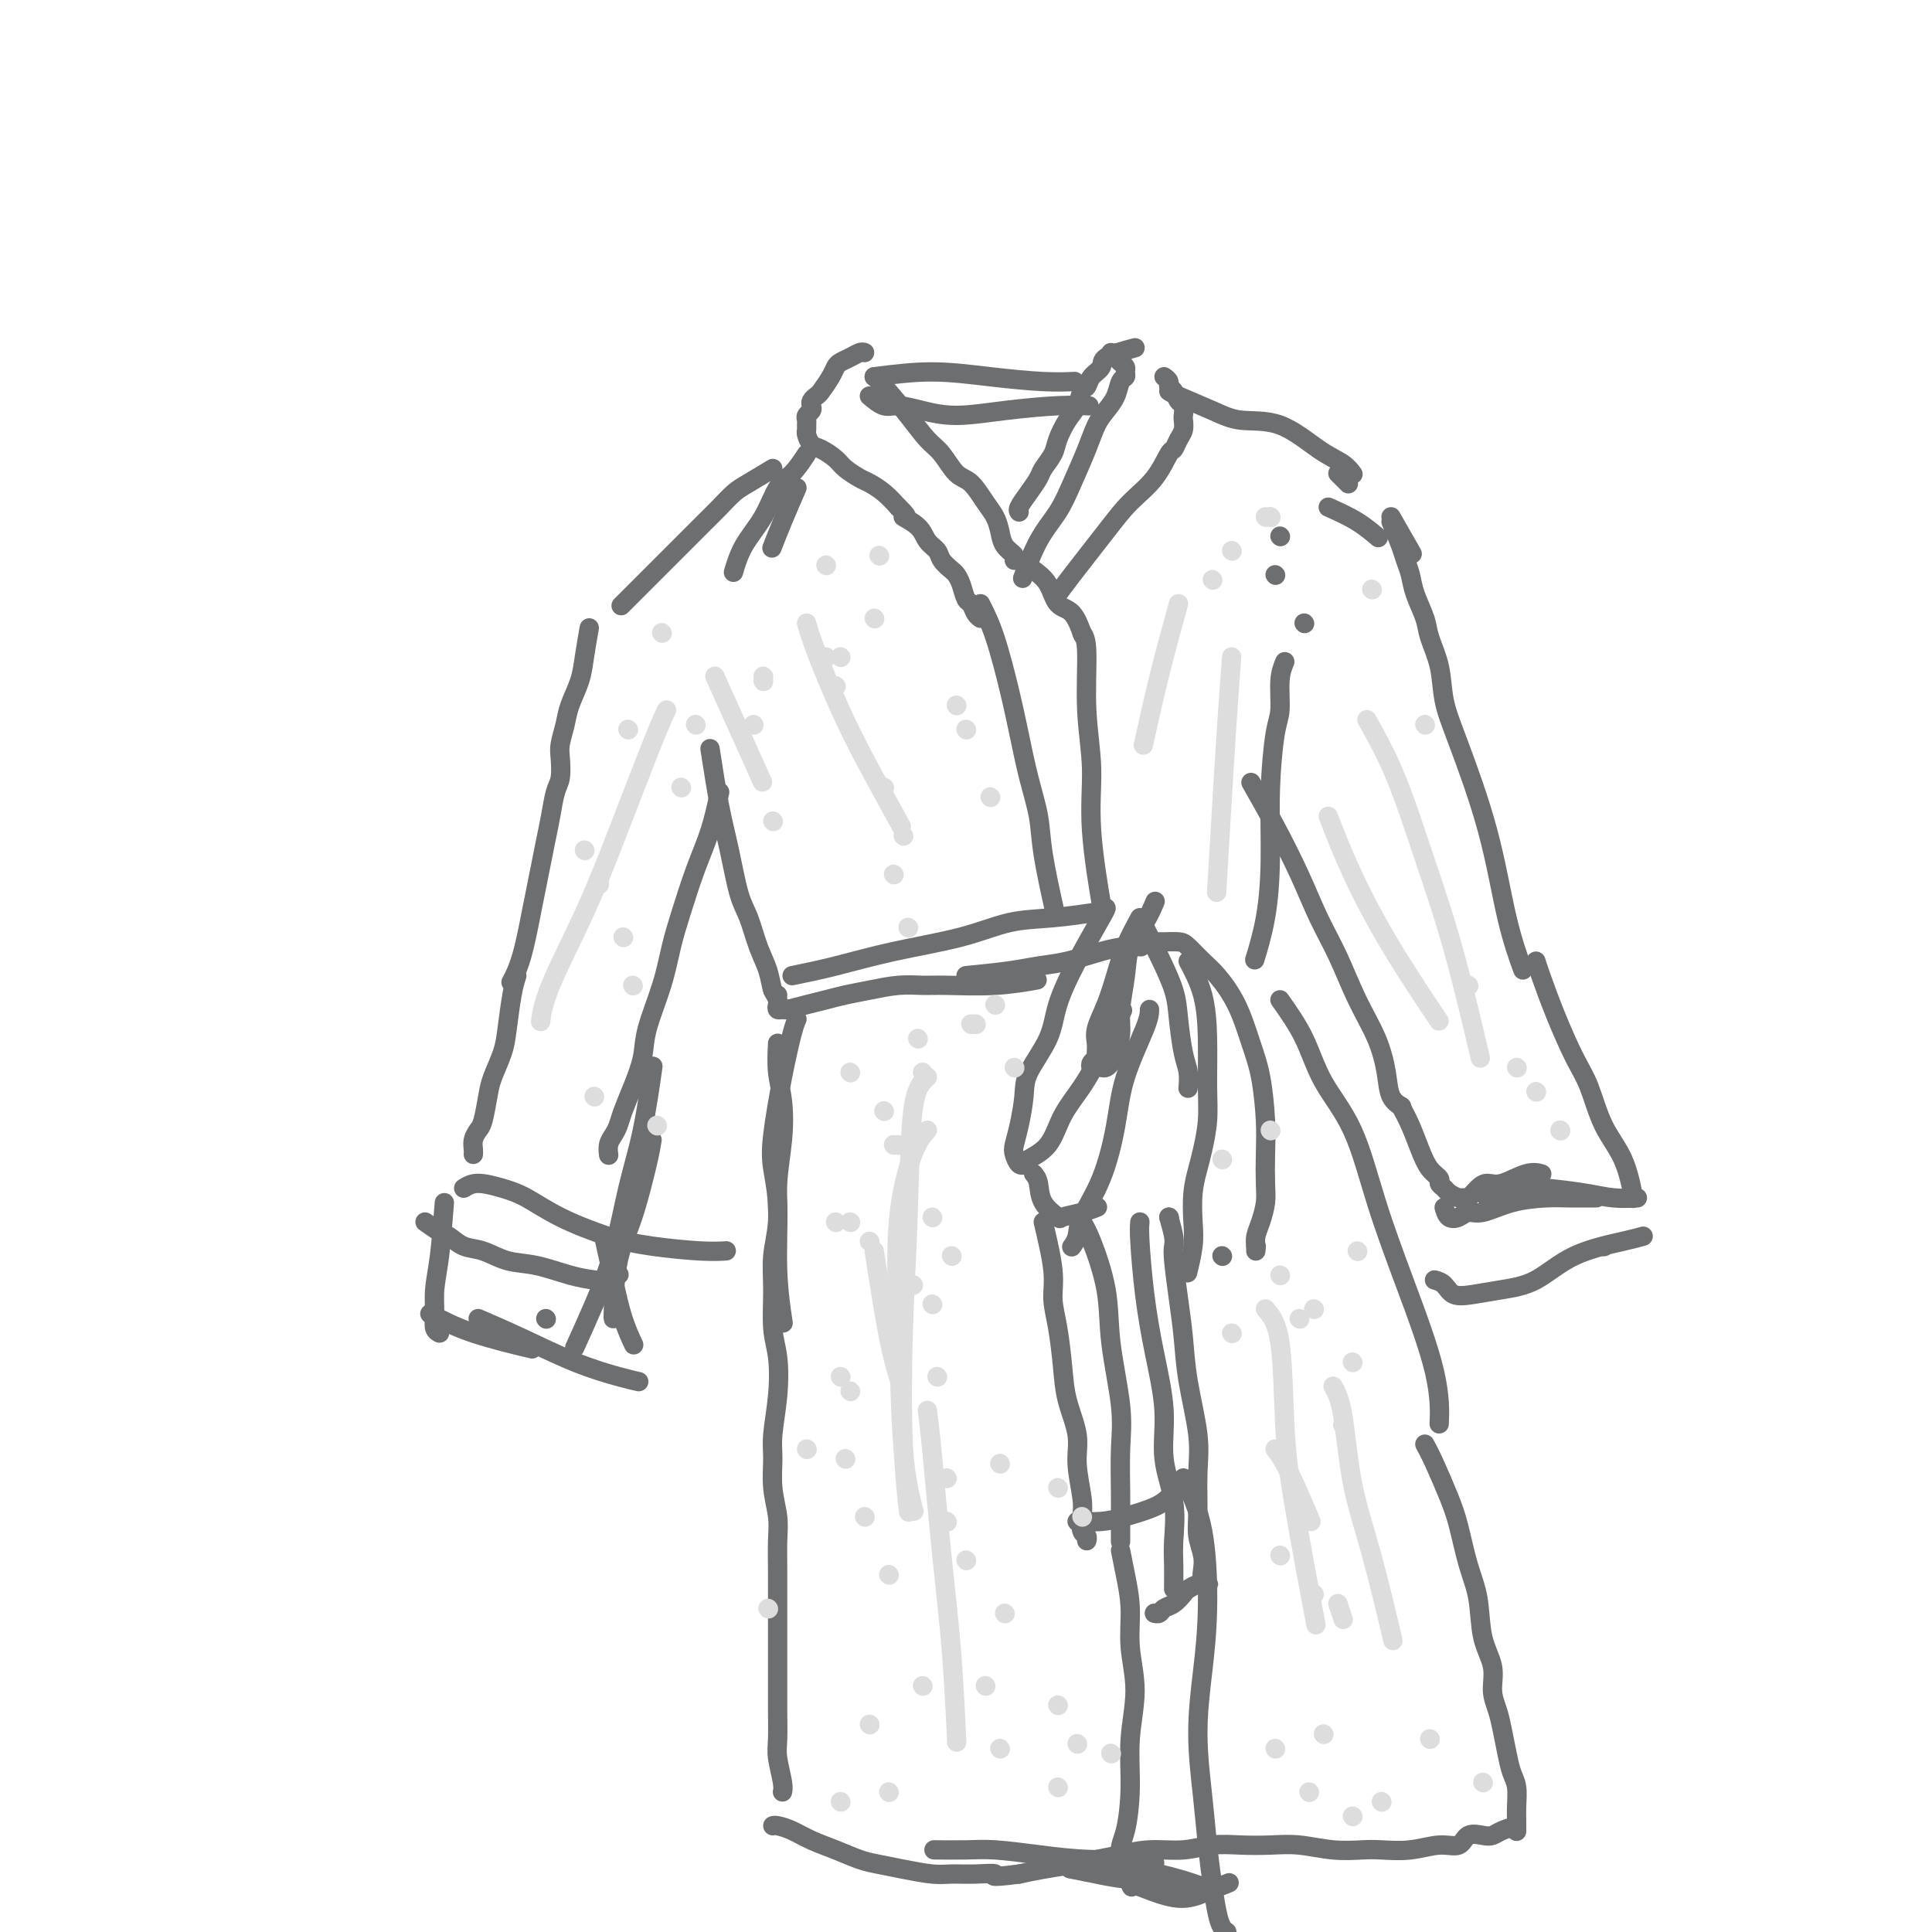 <svg viewBox='0 0 400 400' version='1.1' xmlns='http://www.w3.org/2000/svg' xmlns:xlink='http://www.w3.org/1999/xlink'><g fill='none' stroke='#6D6E70' stroke-width='4' stroke-linecap='round' stroke-linejoin='round'><path d='M179,73c-0.250,-0.088 -0.500,-0.177 -1,0c-0.500,0.177 -1.251,0.618 -2,1c-0.749,0.382 -1.496,0.704 -2,1c-0.504,0.296 -0.766,0.566 -1,1c-0.234,0.434 -0.441,1.033 -1,2c-0.559,0.967 -1.469,2.300 -2,3c-0.531,0.700 -0.682,0.765 -1,1c-0.318,0.235 -0.803,0.640 -1,1c-0.197,0.360 -0.105,0.674 0,1c0.105,0.326 0.225,0.665 0,1c-0.225,0.335 -0.793,0.666 -1,1c-0.207,0.334 -0.053,0.671 0,1c0.053,0.329 0.005,0.651 0,1c-0.005,0.349 0.033,0.727 0,1c-0.033,0.273 -0.137,0.443 0,1c0.137,0.557 0.516,1.501 1,2c0.484,0.499 1.073,0.553 2,1c0.927,0.447 2.191,1.288 3,2c0.809,0.712 1.164,1.296 2,2c0.836,0.704 2.152,1.529 3,2c0.848,0.471 1.228,0.588 2,1c0.772,0.412 1.935,1.118 3,2c1.065,0.882 2.033,1.941 3,3'/><path d='M186,105c3.008,2.849 1.029,1.970 1,2c-0.029,0.030 1.894,0.967 3,2c1.106,1.033 1.396,2.160 2,3c0.604,0.840 1.524,1.393 2,2c0.476,0.607 0.509,1.270 1,2c0.491,0.730 1.441,1.529 2,2c0.559,0.471 0.727,0.616 1,1c0.273,0.384 0.651,1.007 1,2c0.349,0.993 0.668,2.357 1,3c0.332,0.643 0.677,0.564 1,1c0.323,0.436 0.626,1.387 1,2c0.374,0.613 0.821,0.890 1,1c0.179,0.110 0.089,0.055 0,0'/><path d='M181,78c0.381,0.301 0.762,0.602 2,2c1.238,1.398 3.331,3.892 5,6c1.669,2.108 2.912,3.832 4,5c1.088,1.168 2.021,1.782 3,3c0.979,1.218 2.003,3.039 3,4c0.997,0.961 1.968,1.062 3,2c1.032,0.938 2.126,2.713 3,4c0.874,1.287 1.526,2.086 2,3c0.474,0.914 0.768,1.944 1,3c0.232,1.056 0.402,2.139 1,3c0.598,0.861 1.622,1.501 2,2c0.378,0.499 0.108,0.857 0,1c-0.108,0.143 -0.054,0.072 0,0'/><path d='M235,72c-2.477,0.664 -4.954,1.328 -6,2c-1.046,0.672 -0.661,1.352 -1,2c-0.339,0.648 -1.403,1.264 -2,2c-0.597,0.736 -0.727,1.593 -1,2c-0.273,0.407 -0.688,0.363 -1,1c-0.312,0.637 -0.521,1.956 -1,3c-0.479,1.044 -1.227,1.812 -2,3c-0.773,1.188 -1.572,2.796 -2,4c-0.428,1.204 -0.486,2.003 -1,3c-0.514,0.997 -1.483,2.190 -2,3c-0.517,0.810 -0.583,1.236 -1,2c-0.417,0.764 -1.184,1.864 -2,3c-0.816,1.136 -1.681,2.306 -2,3c-0.319,0.694 -0.091,0.913 0,1c0.091,0.087 0.046,0.044 0,0'/><path d='M230,73c0.340,0.334 0.680,0.667 1,1c0.320,0.333 0.618,0.665 1,1c0.382,0.335 0.846,0.673 1,1c0.154,0.327 -0.003,0.643 0,1c0.003,0.357 0.166,0.755 0,1c-0.166,0.245 -0.663,0.338 -1,1c-0.337,0.662 -0.516,1.894 -1,3c-0.484,1.106 -1.272,2.087 -2,3c-0.728,0.913 -1.394,1.759 -2,3c-0.606,1.241 -1.150,2.877 -2,5c-0.850,2.123 -2.004,4.735 -3,7c-0.996,2.265 -1.834,4.185 -3,6c-1.166,1.815 -2.660,3.527 -4,6c-1.340,2.473 -2.526,5.707 -3,7c-0.474,1.293 -0.237,0.647 0,0'/><path d='M241,78c0.447,0.325 0.894,0.649 1,1c0.106,0.351 -0.129,0.728 0,1c0.129,0.272 0.623,0.439 1,1c0.377,0.561 0.638,1.515 1,2c0.362,0.485 0.826,0.500 1,1c0.174,0.500 0.057,1.487 0,2c-0.057,0.513 -0.056,0.554 0,1c0.056,0.446 0.165,1.297 0,2c-0.165,0.703 -0.606,1.257 -1,2c-0.394,0.743 -0.741,1.674 -1,2c-0.259,0.326 -0.429,0.047 -1,1c-0.571,0.953 -1.544,3.138 -3,5c-1.456,1.862 -3.396,3.399 -5,5c-1.604,1.601 -2.873,3.264 -5,6c-2.127,2.736 -5.111,6.544 -7,9c-1.889,2.456 -2.683,3.559 -3,4c-0.317,0.441 -0.159,0.221 0,0'/><path d='M214,118c1.116,0.844 2.233,1.687 3,3c0.767,1.313 1.185,3.094 2,4c0.815,0.906 2.027,0.936 3,2c0.973,1.064 1.707,3.161 2,4c0.293,0.839 0.147,0.419 0,0'/><path d='M224,131c0.457,0.622 0.915,1.244 1,4c0.085,2.756 -0.201,7.644 0,12c0.201,4.356 0.889,8.178 1,12c0.111,3.822 -0.355,7.644 0,13c0.355,5.356 1.530,12.244 2,15c0.470,2.756 0.235,1.378 0,0'/><path d='M203,125c0.977,1.927 1.953,3.854 3,7c1.047,3.146 2.163,7.511 3,11c0.837,3.489 1.395,6.103 2,9c0.605,2.897 1.259,6.077 2,9c0.741,2.923 1.570,5.588 2,8c0.430,2.412 0.462,4.573 1,8c0.538,3.427 1.582,8.122 2,10c0.418,1.878 0.209,0.939 0,0'/><path d='M165,101c-1.044,2.400 -2.089,4.800 -3,7c-0.911,2.200 -1.689,4.200 -2,5c-0.311,0.800 -0.156,0.400 0,0'/><path d='M167,94c-0.991,1.495 -1.982,2.990 -3,4c-1.018,1.010 -2.063,1.536 -3,3c-0.937,1.464 -1.767,3.867 -3,6c-1.233,2.133 -2.871,3.997 -4,6c-1.129,2.003 -1.751,4.144 -2,5c-0.249,0.856 -0.124,0.428 0,0'/><path d='M160,97c-1.845,1.113 -3.691,2.226 -5,3c-1.309,0.774 -2.083,1.207 -3,2c-0.917,0.793 -1.977,1.944 -3,3c-1.023,1.056 -2.008,2.017 -3,3c-0.992,0.983 -1.990,1.987 -3,3c-1.010,1.013 -2.033,2.034 -3,3c-0.967,0.966 -1.878,1.878 -3,3c-1.122,1.122 -2.456,2.456 -4,4c-1.544,1.544 -3.298,3.298 -4,4c-0.702,0.702 -0.351,0.351 0,0'/><path d='M122,130c-0.364,2.096 -0.728,4.193 -1,6c-0.272,1.807 -0.451,3.325 -1,5c-0.549,1.675 -1.467,3.505 -2,5c-0.533,1.495 -0.682,2.653 -1,4c-0.318,1.347 -0.806,2.884 -1,4c-0.194,1.116 -0.093,1.813 0,3c0.093,1.187 0.180,2.865 0,4c-0.180,1.135 -0.626,1.728 -1,3c-0.374,1.272 -0.677,3.224 -1,5c-0.323,1.776 -0.666,3.377 -1,5c-0.334,1.623 -0.657,3.269 -1,5c-0.343,1.731 -0.705,3.547 -1,5c-0.295,1.453 -0.522,2.544 -1,5c-0.478,2.456 -1.206,6.277 -2,9c-0.794,2.723 -1.656,4.350 -2,5c-0.344,0.650 -0.172,0.325 0,0'/><path d='M107,202c-0.325,1.015 -0.650,2.030 -1,4c-0.350,1.970 -0.724,4.895 -1,7c-0.276,2.105 -0.455,3.389 -1,5c-0.545,1.611 -1.456,3.548 -2,5c-0.544,1.452 -0.720,2.420 -1,4c-0.280,1.580 -0.663,3.772 -1,5c-0.337,1.228 -0.626,1.492 -1,2c-0.374,0.508 -0.832,1.260 -1,2c-0.168,0.740 -0.045,1.466 0,2c0.045,0.534 0.012,0.874 0,1c-0.012,0.126 -0.003,0.036 0,0c0.003,-0.036 0.002,-0.018 0,0'/><path d='M88,253c1.108,0.789 2.217,1.577 3,2c0.783,0.423 1.242,0.479 2,1c0.758,0.521 1.815,1.505 3,2c1.185,0.495 2.498,0.500 4,1c1.502,0.500 3.193,1.494 5,2c1.807,0.506 3.732,0.524 6,1c2.268,0.476 4.881,1.409 7,2c2.119,0.591 3.743,0.839 5,1c1.257,0.161 2.146,0.236 3,0c0.854,-0.236 1.673,-0.782 2,-1c0.327,-0.218 0.164,-0.109 0,0'/><path d='M149,164c-0.583,2.704 -1.166,5.409 -2,8c-0.834,2.591 -1.919,5.070 -3,8c-1.081,2.930 -2.159,6.312 -3,9c-0.841,2.688 -1.447,4.682 -2,7c-0.553,2.318 -1.055,4.959 -2,8c-0.945,3.041 -2.333,6.481 -3,9c-0.667,2.519 -0.612,4.117 -1,6c-0.388,1.883 -1.218,4.051 -2,6c-0.782,1.949 -1.516,3.678 -2,5c-0.484,1.322 -0.718,2.235 -1,3c-0.282,0.765 -0.611,1.382 -1,2c-0.389,0.618 -0.836,1.238 -1,2c-0.164,0.762 -0.044,1.667 0,2c0.044,0.333 0.013,0.095 0,0c-0.013,-0.095 -0.006,-0.048 0,0'/><path d='M147,155c0.667,4.296 1.333,8.591 2,12c0.667,3.409 1.334,5.930 2,9c0.666,3.070 1.330,6.689 2,9c0.670,2.311 1.346,3.313 2,5c0.654,1.687 1.286,4.060 2,6c0.714,1.940 1.511,3.448 2,5c0.489,1.552 0.670,3.149 1,4c0.330,0.851 0.809,0.958 1,1c0.191,0.042 0.096,0.021 0,0'/><path d='M164,202c2.803,-0.574 5.607,-1.148 9,-2c3.393,-0.852 7.376,-1.983 12,-3c4.624,-1.017 9.888,-1.919 14,-3c4.112,-1.081 7.071,-2.341 10,-3c2.929,-0.659 5.827,-0.716 9,-1c3.173,-0.284 6.621,-0.795 8,-1c1.379,-0.205 0.690,-0.102 0,0'/><path d='M160,205c0.415,0.763 0.830,1.526 1,2c0.170,0.474 0.096,0.660 0,1c-0.096,0.340 -0.214,0.834 0,1c0.214,0.166 0.758,0.003 1,0c0.242,-0.003 0.180,0.154 1,0c0.820,-0.154 2.521,-0.619 4,-1c1.479,-0.381 2.734,-0.676 4,-1c1.266,-0.324 2.542,-0.675 4,-1c1.458,-0.325 3.096,-0.622 5,-1c1.904,-0.378 4.073,-0.837 6,-1c1.927,-0.163 3.610,-0.030 5,0c1.390,0.030 2.486,-0.044 5,0c2.514,0.044 6.446,0.204 10,0c3.554,-0.204 6.730,-0.773 8,-1c1.270,-0.227 0.635,-0.114 0,0'/><path d='M200,202c3.259,-0.326 6.517,-0.651 9,-1c2.483,-0.349 4.189,-0.720 6,-1c1.811,-0.280 3.726,-0.467 6,-1c2.274,-0.533 4.909,-1.411 7,-2c2.091,-0.589 3.640,-0.889 5,-1c1.360,-0.111 2.531,-0.032 3,0c0.469,0.032 0.234,0.016 0,0'/><path d='M236,190c-1.086,2.003 -2.172,4.007 -3,6c-0.828,1.993 -1.399,3.977 -2,6c-0.601,2.023 -1.232,4.086 -2,6c-0.768,1.914 -1.673,3.678 -2,5c-0.327,1.322 -0.074,2.200 0,3c0.074,0.800 -0.030,1.521 0,2c0.030,0.479 0.193,0.717 0,1c-0.193,0.283 -0.742,0.613 -1,1c-0.258,0.387 -0.224,0.833 0,1c0.224,0.167 0.637,0.054 1,0c0.363,-0.054 0.676,-0.051 1,0c0.324,0.051 0.660,0.148 1,0c0.340,-0.148 0.683,-0.541 1,-1c0.317,-0.459 0.608,-0.985 1,-2c0.392,-1.015 0.885,-2.518 1,-4c0.115,-1.482 -0.148,-2.944 0,-5c0.148,-2.056 0.705,-4.706 1,-7c0.295,-2.294 0.326,-4.234 1,-6c0.674,-1.766 1.989,-3.360 3,-5c1.011,-1.640 1.717,-3.326 2,-4c0.283,-0.674 0.141,-0.337 0,0'/><path d='M229,188c0.030,0.055 0.060,0.111 -1,2c-1.060,1.889 -3.212,5.612 -5,9c-1.788,3.388 -3.214,6.440 -4,9c-0.786,2.560 -0.932,4.629 -2,7c-1.068,2.371 -3.057,5.043 -4,7c-0.943,1.957 -0.838,3.197 -1,5c-0.162,1.803 -0.590,4.168 -1,6c-0.410,1.832 -0.803,3.130 -1,4c-0.197,0.870 -0.197,1.313 0,2c0.197,0.687 0.593,1.620 1,2c0.407,0.380 0.825,0.207 1,0c0.175,-0.207 0.107,-0.448 1,-1c0.893,-0.552 2.748,-1.414 4,-3c1.252,-1.586 1.902,-3.897 3,-6c1.098,-2.103 2.645,-3.997 4,-6c1.355,-2.003 2.519,-4.116 4,-7c1.481,-2.884 3.280,-6.538 4,-8c0.720,-1.462 0.360,-0.731 0,0'/><path d='M237,192c0.953,1.875 1.905,3.751 3,6c1.095,2.249 2.332,4.873 3,7c0.668,2.127 0.767,3.758 1,6c0.233,2.242 0.598,5.096 1,7c0.402,1.904 0.839,2.859 1,4c0.161,1.141 0.046,2.469 0,3c-0.046,0.531 -0.023,0.266 0,0'/><path d='M238,209c-0.014,0.788 -0.028,1.575 -1,4c-0.972,2.425 -2.900,6.487 -4,10c-1.100,3.513 -1.370,6.476 -2,10c-0.630,3.524 -1.619,7.610 -3,11c-1.381,3.390 -3.154,6.084 -4,8c-0.846,1.916 -0.766,3.054 -1,4c-0.234,0.946 -0.781,1.699 -1,2c-0.219,0.301 -0.109,0.151 0,0'/><path d='M214,243c0.399,0.482 0.799,0.963 1,2c0.201,1.037 0.205,2.628 1,4c0.795,1.372 2.382,2.525 3,3c0.618,0.475 0.269,0.272 1,0c0.731,-0.272 2.543,-0.612 4,-1c1.457,-0.388 2.559,-0.825 3,-1c0.441,-0.175 0.220,-0.087 0,0'/><path d='M246,199c1.153,2.197 2.306,4.394 3,7c0.694,2.606 0.929,5.620 1,9c0.071,3.380 -0.023,7.126 0,10c0.023,2.874 0.164,4.876 0,7c-0.164,2.124 -0.631,4.369 -1,6c-0.369,1.631 -0.638,2.648 -1,4c-0.362,1.352 -0.815,3.039 -1,5c-0.185,1.961 -0.101,4.196 0,6c0.101,1.804 0.220,3.178 0,5c-0.220,1.822 -0.777,4.092 -1,5c-0.223,0.908 -0.111,0.454 0,0'/><path d='M236,195c1.122,-0.003 2.243,-0.005 3,0c0.757,0.005 1.149,0.019 2,0c0.851,-0.019 2.160,-0.070 3,0c0.840,0.070 1.212,0.261 2,1c0.788,0.739 1.993,2.027 3,3c1.007,0.973 1.815,1.630 3,3c1.185,1.370 2.748,3.453 4,6c1.252,2.547 2.192,5.560 3,8c0.808,2.440 1.485,4.308 2,7c0.515,2.692 0.867,6.208 1,9c0.133,2.792 0.046,4.859 0,7c-0.046,2.141 -0.051,4.356 0,6c0.051,1.644 0.157,2.718 0,4c-0.157,1.282 -0.578,2.770 -1,4c-0.422,1.230 -0.845,2.200 -1,3c-0.155,0.800 -0.042,1.431 0,2c0.042,0.569 0.011,1.076 0,1c-0.011,-0.076 -0.003,-0.736 0,-1c0.003,-0.264 0.002,-0.132 0,0'/><path d='M260,258c0.000,0.000 0.100,0.100 0.1,0.1'/><path d='M253,260c0.000,0.000 0.100,0.100 0.1,0.1'/><path d='M216,253c0.868,3.676 1.737,7.352 2,10c0.263,2.648 -0.079,4.269 0,6c0.079,1.731 0.581,3.573 1,6c0.419,2.427 0.757,5.440 1,8c0.243,2.560 0.391,4.666 1,7c0.609,2.334 1.679,4.895 2,7c0.321,2.105 -0.106,3.754 0,6c0.106,2.246 0.746,5.089 1,7c0.254,1.911 0.120,2.891 0,4c-0.120,1.109 -0.228,2.349 0,3c0.228,0.651 0.792,0.714 1,1c0.208,0.286 0.059,0.796 0,1c-0.059,0.204 -0.030,0.102 0,0'/><path d='M236,253c-0.070,0.729 -0.140,1.458 0,4c0.140,2.542 0.490,6.897 1,11c0.510,4.103 1.180,7.955 2,12c0.820,4.045 1.789,8.282 2,12c0.211,3.718 -0.336,6.915 0,10c0.336,3.085 1.554,6.056 2,9c0.446,2.944 0.119,5.861 0,8c-0.119,2.139 -0.032,3.501 0,5c0.032,1.499 0.009,3.134 0,4c-0.009,0.866 -0.002,0.962 0,1c0.002,0.038 0.001,0.019 0,0'/><path d='M242,310c-0.710,0.649 -1.420,1.298 -3,2c-1.580,0.702 -4.031,1.456 -6,2c-1.969,0.544 -3.456,0.878 -5,1c-1.544,0.122 -3.147,0.033 -4,0c-0.853,-0.033 -0.958,-0.009 -1,0c-0.042,0.009 -0.021,0.005 0,0'/><path d='M224,253c0.520,0.802 1.039,1.603 2,4c0.961,2.397 2.363,6.389 3,10c0.637,3.611 0.511,6.840 1,11c0.489,4.160 1.595,9.252 2,13c0.405,3.748 0.108,6.154 0,9c-0.108,2.846 -0.029,6.134 0,9c0.029,2.866 0.008,5.310 0,7c-0.008,1.690 -0.002,2.626 0,3c0.002,0.374 0.001,0.187 0,0'/><path d='M242,252c0.000,0.000 0.100,0.100 0.1,0.1'/><path d='M242,252c0.416,1.504 0.833,3.007 1,4c0.167,0.993 0.085,1.474 0,2c-0.085,0.526 -0.173,1.097 0,3c0.173,1.903 0.607,5.138 1,8c0.393,2.862 0.747,5.349 1,8c0.253,2.651 0.407,5.464 1,9c0.593,3.536 1.627,7.793 2,11c0.373,3.207 0.086,5.362 0,8c-0.086,2.638 0.029,5.757 0,8c-0.029,2.243 -0.200,3.610 0,5c0.200,1.390 0.773,2.803 1,4c0.227,1.197 0.110,2.177 0,3c-0.110,0.823 -0.211,1.489 0,2c0.211,0.511 0.734,0.868 1,1c0.266,0.132 0.275,0.039 0,0c-0.275,-0.039 -0.832,-0.022 -1,0c-0.168,0.022 0.054,0.051 0,0c-0.054,-0.051 -0.386,-0.183 -1,0c-0.614,0.183 -1.512,0.680 -2,1c-0.488,0.320 -0.565,0.464 -1,1c-0.435,0.536 -1.227,1.464 -2,2c-0.773,0.536 -1.527,0.680 -2,1c-0.473,0.320 -0.666,0.817 -1,1c-0.334,0.183 -0.810,0.052 -1,0c-0.190,-0.052 -0.095,-0.026 0,0'/><path d='M266,137c-0.445,1.090 -0.889,2.180 -1,4c-0.111,1.820 0.112,4.370 0,6c-0.112,1.630 -0.559,2.340 -1,5c-0.441,2.660 -0.875,7.271 -1,12c-0.125,4.729 0.059,9.577 0,14c-0.059,4.423 -0.362,8.422 -1,12c-0.638,3.578 -1.611,6.737 -2,8c-0.389,1.263 -0.195,0.632 0,0'/><path d='M242,81c0.184,0.145 0.369,0.290 2,1c1.631,0.710 4.709,1.986 7,3c2.291,1.014 3.794,1.768 6,2c2.206,0.232 5.113,-0.057 8,1c2.887,1.057 5.753,3.458 8,5c2.247,1.542 3.874,2.223 5,3c1.126,0.777 1.750,1.651 2,2c0.250,0.349 0.125,0.175 0,0'/><path d='M288,108c0.758,1.841 1.517,3.683 2,5c0.483,1.317 0.692,2.111 1,3c0.308,0.889 0.717,1.873 1,3c0.283,1.127 0.442,2.396 1,4c0.558,1.604 1.515,3.542 2,5c0.485,1.458 0.500,2.436 1,4c0.500,1.564 1.487,3.716 2,6c0.513,2.284 0.551,4.701 1,7c0.449,2.299 1.308,4.481 3,9c1.692,4.519 4.216,11.376 6,18c1.784,6.624 2.826,13.014 4,18c1.174,4.986 2.478,8.567 3,10c0.522,1.433 0.261,0.716 0,0'/><path d='M259,162c1.643,2.895 3.285,5.791 5,9c1.715,3.209 3.502,6.733 5,10c1.498,3.267 2.706,6.277 4,9c1.294,2.723 2.674,5.159 4,8c1.326,2.841 2.597,6.085 4,9c1.403,2.915 2.937,5.499 4,8c1.063,2.501 1.656,4.918 2,7c0.344,2.082 0.439,3.830 1,5c0.561,1.170 1.589,1.763 2,2c0.411,0.237 0.206,0.119 0,0'/><path d='M290,229c0.663,1.231 1.325,2.462 2,4c0.675,1.538 1.361,3.382 2,5c0.639,1.618 1.231,3.011 2,4c0.769,0.989 1.715,1.575 2,2c0.285,0.425 -0.092,0.688 0,1c0.092,0.312 0.654,0.674 1,1c0.346,0.326 0.477,0.617 1,1c0.523,0.383 1.438,0.859 2,1c0.562,0.141 0.770,-0.051 1,0c0.230,0.051 0.480,0.346 1,0c0.520,-0.346 1.310,-1.333 2,-2c0.690,-0.667 1.282,-1.016 2,-1c0.718,0.016 1.564,0.396 3,0c1.436,-0.396 3.464,-1.568 5,-2c1.536,-0.432 2.582,-0.123 3,0c0.418,0.123 0.209,0.062 0,0'/><path d='M318,199c0.184,0.601 0.369,1.201 1,3c0.631,1.799 1.709,4.795 3,8c1.291,3.205 2.795,6.618 4,9c1.205,2.382 2.113,3.735 3,6c0.887,2.265 1.754,5.444 3,8c1.246,2.556 2.870,4.489 4,7c1.130,2.511 1.766,5.599 2,7c0.234,1.401 0.067,1.115 0,1c-0.067,-0.115 -0.033,-0.057 0,0'/><path d='M339,248c-1.646,0.085 -3.291,0.169 -5,0c-1.709,-0.169 -3.481,-0.592 -6,-1c-2.519,-0.408 -5.786,-0.803 -8,-1c-2.214,-0.197 -3.377,-0.197 -5,0c-1.623,0.197 -3.706,0.592 -5,1c-1.294,0.408 -1.798,0.831 -2,1c-0.202,0.169 -0.101,0.085 0,0'/><path d='M299,250c0.242,0.811 0.484,1.622 1,2c0.516,0.378 1.306,0.322 2,0c0.694,-0.322 1.292,-0.909 2,-1c0.708,-0.091 1.525,0.315 3,0c1.475,-0.315 3.608,-1.352 6,-2c2.392,-0.648 5.043,-0.906 7,-1c1.957,-0.094 3.219,-0.025 5,0c1.781,0.025 4.080,0.007 5,0c0.920,-0.007 0.460,-0.004 0,0'/><path d='M297,265c0.703,0.202 1.407,0.405 2,1c0.593,0.595 1.076,1.583 2,2c0.924,0.417 2.288,0.263 4,0c1.712,-0.263 3.773,-0.634 6,-1c2.227,-0.366 4.622,-0.725 7,-2c2.378,-1.275 4.741,-3.465 8,-5c3.259,-1.535 7.416,-2.413 10,-3c2.584,-0.587 3.595,-0.882 4,-1c0.405,-0.118 0.202,-0.059 0,0'/><path d='M332,258c0.000,0.000 0.100,0.100 0.1,0.1'/><path d='M96,246c0.814,-0.500 1.629,-1.000 3,-1c1.371,0.000 3.299,0.500 5,1c1.701,0.500 3.174,0.999 5,2c1.826,1.001 4.003,2.503 7,4c2.997,1.497 6.814,2.990 10,4c3.186,1.010 5.741,1.539 9,2c3.259,0.461 7.224,0.855 10,1c2.776,0.145 4.365,0.041 5,0c0.635,-0.041 0.318,-0.021 0,0'/><path d='M125,256c0.679,3.048 1.357,6.095 2,9c0.643,2.905 1.250,5.667 2,8c0.750,2.333 1.643,4.238 2,5c0.357,0.762 0.179,0.381 0,0'/><path d='M92,249c-0.307,3.986 -0.615,7.972 -1,11c-0.385,3.028 -0.849,5.099 -1,7c-0.151,1.901 0.011,3.633 0,5c-0.011,1.367 -0.195,2.368 0,3c0.195,0.632 0.770,0.895 1,1c0.230,0.105 0.115,0.053 0,0'/><path d='M99,273c2.799,1.207 5.598,2.415 9,4c3.402,1.585 7.407,3.549 11,5c3.593,1.451 6.775,2.391 9,3c2.225,0.609 3.493,0.888 4,1c0.507,0.112 0.254,0.056 0,0'/><path d='M165,211c-0.255,0.567 -0.509,1.135 -1,3c-0.491,1.865 -1.218,5.029 -2,9c-0.782,3.971 -1.617,8.750 -2,12c-0.383,3.250 -0.313,4.970 0,7c0.313,2.030 0.867,4.369 1,8c0.133,3.631 -0.157,8.555 0,13c0.157,4.445 0.759,8.413 1,10c0.241,1.587 0.120,0.794 0,0'/><path d='M161,216c-0.105,2.040 -0.209,4.080 0,6c0.209,1.920 0.732,3.719 1,6c0.268,2.281 0.282,5.044 0,8c-0.282,2.956 -0.861,6.107 -1,9c-0.139,2.893 0.162,5.530 0,8c-0.162,2.470 -0.789,4.772 -1,7c-0.211,2.228 -0.008,4.381 0,7c0.008,2.619 -0.180,5.703 0,8c0.180,2.297 0.727,3.806 1,6c0.273,2.194 0.273,5.072 0,8c-0.273,2.928 -0.819,5.905 -1,8c-0.181,2.095 0.004,3.307 0,5c-0.004,1.693 -0.197,3.866 0,6c0.197,2.134 0.785,4.229 1,6c0.215,1.771 0.058,3.219 0,5c-0.058,1.781 -0.015,3.896 0,6c0.015,2.104 0.004,4.198 0,6c-0.004,1.802 -0.001,3.312 0,5c0.001,1.688 0.001,3.554 0,5c-0.001,1.446 -0.001,2.471 0,4c0.001,1.529 0.004,3.561 0,5c-0.004,1.439 -0.015,2.284 0,4c0.015,1.716 0.057,4.302 0,6c-0.057,1.698 -0.211,2.507 0,4c0.211,1.493 0.788,3.671 1,5c0.212,1.329 0.061,1.808 0,2c-0.061,0.192 -0.030,0.096 0,0'/><path d='M265,207c1.811,2.572 3.623,5.143 5,8c1.377,2.857 2.320,5.999 4,9c1.680,3.001 4.096,5.860 6,10c1.904,4.140 3.295,9.563 5,15c1.705,5.437 3.725,10.890 6,17c2.275,6.110 4.805,12.876 6,18c1.195,5.124 1.056,8.607 1,10c-0.056,1.393 -0.028,0.697 0,0'/><path d='M295,299c0.554,1.026 1.108,2.052 2,4c0.892,1.948 2.121,4.816 3,7c0.879,2.184 1.406,3.682 2,6c0.594,2.318 1.255,5.456 2,8c0.745,2.544 1.576,4.494 2,7c0.424,2.506 0.442,5.568 1,8c0.558,2.432 1.655,4.232 2,6c0.345,1.768 -0.062,3.502 0,5c0.062,1.498 0.595,2.759 1,4c0.405,1.241 0.683,2.460 1,4c0.317,1.540 0.673,3.399 1,5c0.327,1.601 0.623,2.944 1,4c0.377,1.056 0.833,1.824 1,3c0.167,1.176 0.045,2.758 0,4c-0.045,1.242 -0.012,2.142 0,3c0.012,0.858 0.003,1.674 0,2c-0.003,0.326 -0.002,0.163 0,0'/><path d='M314,378c-1.080,0.314 -2.161,0.628 -3,1c-0.839,0.372 -1.437,0.803 -2,1c-0.563,0.197 -1.093,0.162 -2,0c-0.907,-0.162 -2.192,-0.450 -3,0c-0.808,0.450 -1.137,1.637 -2,2c-0.863,0.363 -2.258,-0.098 -4,0c-1.742,0.098 -3.829,0.755 -6,1c-2.171,0.245 -4.424,0.080 -6,0c-1.576,-0.080 -2.475,-0.074 -4,0c-1.525,0.074 -3.677,0.215 -6,0c-2.323,-0.215 -4.818,-0.786 -7,-1c-2.182,-0.214 -4.052,-0.072 -6,0c-1.948,0.072 -3.973,0.075 -6,0c-2.027,-0.075 -4.057,-0.227 -6,0c-1.943,0.227 -3.799,0.834 -6,1c-2.201,0.166 -4.748,-0.110 -7,0c-2.252,0.110 -4.208,0.607 -6,1c-1.792,0.393 -3.418,0.683 -5,1c-1.582,0.317 -3.118,0.662 -5,1c-1.882,0.338 -4.109,0.668 -6,1c-1.891,0.332 -3.445,0.666 -5,1'/><path d='M211,388c-7.147,0.927 -5.016,0.246 -5,0c0.016,-0.246 -2.085,-0.055 -4,0c-1.915,0.055 -3.645,-0.026 -5,0c-1.355,0.026 -2.336,0.159 -4,0c-1.664,-0.159 -4.013,-0.609 -6,-1c-1.987,-0.391 -3.613,-0.724 -5,-1c-1.387,-0.276 -2.536,-0.494 -4,-1c-1.464,-0.506 -3.244,-1.298 -5,-2c-1.756,-0.702 -3.490,-1.312 -5,-2c-1.510,-0.688 -2.796,-1.452 -4,-2c-1.204,-0.548 -2.324,-0.878 -3,-1c-0.676,-0.122 -0.907,-0.035 -1,0c-0.093,0.035 -0.046,0.017 0,0'/><path d='M245,306c1.557,3.149 3.114,6.299 4,11c0.886,4.701 1.102,10.954 1,16c-0.102,5.046 -0.522,8.886 -1,13c-0.478,4.114 -1.015,8.502 -1,13c0.015,4.498 0.581,9.107 1,13c0.419,3.893 0.690,7.071 1,10c0.310,2.929 0.658,5.608 1,8c0.342,2.392 0.679,4.497 1,6c0.321,1.503 0.625,2.405 1,3c0.375,0.595 0.821,0.884 1,1c0.179,0.116 0.089,0.058 0,0'/><path d='M232,321c0.299,1.507 0.598,3.015 1,5c0.402,1.985 0.907,4.449 1,7c0.093,2.551 -0.226,5.190 0,8c0.226,2.810 0.997,5.792 1,9c0.003,3.208 -0.762,6.644 -1,10c-0.238,3.356 0.052,6.634 0,10c-0.052,3.366 -0.447,6.820 -1,9c-0.553,2.180 -1.264,3.087 -1,5c0.264,1.913 1.504,4.832 2,6c0.496,1.168 0.248,0.584 0,0'/><path d='M234,390c0.625,0.167 1.250,0.333 3,1c1.750,0.667 4.625,1.833 7,2c2.375,0.167 4.250,-0.667 5,-1c0.750,-0.333 0.375,-0.167 0,0'/><path d='M249,392c2.083,-0.833 4.167,-1.667 5,-2c0.833,-0.333 0.417,-0.167 0,0'/><path d='M239,386c0.130,-0.445 0.260,-0.890 -2,-1c-2.260,-0.110 -6.911,0.114 -11,0c-4.089,-0.114 -7.615,-0.566 -11,-1c-3.385,-0.434 -6.629,-0.848 -9,-1c-2.371,-0.152 -3.869,-0.041 -6,0c-2.131,0.041 -4.895,0.012 -6,0c-1.105,-0.012 -0.553,-0.006 0,0'/><path d='M249,392c-2.081,-0.754 -4.163,-1.509 -7,-2c-2.837,-0.491 -6.431,-0.719 -9,-1c-2.569,-0.281 -4.115,-0.614 -6,-1c-1.885,-0.386 -4.110,-0.825 -5,-1c-0.890,-0.175 -0.445,-0.088 0,0'/><path d='M250,391c-1.766,-0.649 -3.531,-1.298 -6,-2c-2.469,-0.702 -5.641,-1.456 -8,-2c-2.359,-0.544 -3.904,-0.877 -5,-1c-1.096,-0.123 -1.742,-0.035 -2,0c-0.258,0.035 -0.129,0.018 0,0'/><path d='M180,82c1.039,0.866 2.079,1.732 3,2c0.921,0.268 1.725,-0.061 3,0c1.275,0.061 3.022,0.514 5,1c1.978,0.486 4.188,1.006 7,1c2.813,-0.006 6.228,-0.538 10,-1c3.772,-0.462 7.900,-0.855 11,-1c3.100,-0.145 5.171,-0.041 6,0c0.829,0.041 0.414,0.021 0,0'/><path d='M181,78c3.998,-0.506 7.997,-1.011 12,-1c4.003,0.011 8.011,0.539 12,1c3.989,0.461 7.959,0.855 11,1c3.041,0.145 5.155,0.041 6,0c0.845,-0.041 0.423,-0.021 0,0'/><path d='M135,236c-0.166,1.064 -0.332,2.127 -1,5c-0.668,2.873 -1.839,7.554 -3,11c-1.161,3.446 -2.311,5.656 -3,9c-0.689,3.344 -0.916,7.824 -1,10c-0.084,2.176 -0.024,2.050 0,2c0.024,-0.050 0.012,-0.025 0,0'/><path d='M119,279c1.309,-2.881 2.617,-5.762 4,-9c1.383,-3.238 2.840,-6.835 4,-11c1.160,-4.165 2.022,-8.900 3,-13c0.978,-4.100 2.071,-7.565 3,-12c0.929,-4.435 1.694,-9.838 2,-12c0.306,-2.162 0.153,-1.081 0,0'/><path d='M89,272c2.578,1.356 5.156,2.711 9,4c3.844,1.289 8.956,2.511 11,3c2.044,0.489 1.022,0.244 0,0'/><path d='M113,273c0.000,0.000 0.100,0.100 0.1,0.1'/><path d='M277,98c0.833,0.833 1.667,1.667 2,2c0.333,0.333 0.167,0.167 0,0'/><path d='M288,107c1.667,2.917 3.333,5.833 4,7c0.667,1.167 0.333,0.583 0,0'/><path d='M275,105c2.089,0.933 4.178,1.867 6,3c1.822,1.133 3.378,2.467 4,3c0.622,0.533 0.311,0.267 0,0'/><path d='M265,111c0.000,0.000 0.100,0.100 0.1,0.1'/><path d='M270,129c0.000,0.000 0.100,0.100 0.1,0.1'/><path d='M264,119c0.000,0.000 0.100,0.100 0.1,0.1'/></g>
<g fill='none' stroke='#DDDDDD' stroke-width='4' stroke-linecap='round' stroke-linejoin='round'><path d='M196,315c0.000,0.000 0.100,0.100 0.1,0.1'/><path d='M193,270c0.000,0.000 0.100,0.100 0.1,0.1'/><path d='M186,237c0.000,0.000 0.100,0.100 0.1,0.1'/><path d='M193,252c0.000,0.000 0.100,0.100 0.1,0.1'/><path d='M194,285c0.000,0.000 0.100,0.100 0.1,0.1'/><path d='M185,237c0.000,0.000 0.100,0.100 0.1,0.1'/><path d='M191,222c0.000,0.000 0.100,0.100 0.1,0.1'/><path d='M197,260c0.000,0.000 0.100,0.100 0.1,0.1'/><path d='M207,303c0.000,0.000 0.100,0.100 0.1,0.1'/><path d='M200,323c0.000,0.000 0.100,0.100 0.1,0.1'/><path d='M175,302c0.000,0.000 0.100,0.100 0.1,0.1'/><path d='M189,266c0.000,0.000 0.100,0.100 0.1,0.1'/><path d='M188,192c0.000,0.000 0.100,0.100 0.1,0.1'/><path d='M171,136c0.000,0.000 0.100,0.100 0.1,0.1'/><path d='M198,146c0.000,0.000 0.100,0.100 0.1,0.1'/><path d='M205,165c0.000,0.000 0.100,0.100 0.1,0.1'/><path d='M183,163c0.000,0.000 0.100,0.100 0.1,0.1'/><path d='M173,142c0.000,0.000 0.100,0.100 0.1,0.1'/><path d='M174,136c0.000,0.000 0.100,0.100 0.1,0.1'/><path d='M148,140c3.750,8.333 7.500,16.667 9,20c1.500,3.333 0.750,1.667 0,0'/><path d='M167,129c0.413,1.453 0.826,2.906 2,6c1.174,3.094 3.108,7.829 5,12c1.892,4.171 3.740,7.777 6,12c2.260,4.223 4.931,9.064 6,11c1.069,1.936 0.534,0.968 0,0'/><path d='M156,150c0.000,0.000 0.100,0.100 0.1,0.1'/><path d='M255,136c-0.339,4.613 -0.679,9.226 -1,14c-0.321,4.774 -0.625,9.708 -1,16c-0.375,6.292 -0.821,13.940 -1,17c-0.179,3.060 -0.089,1.530 0,0'/><path d='M244,125c-1.356,4.889 -2.711,9.778 -4,15c-1.289,5.222 -2.511,10.778 -3,13c-0.489,2.222 -0.244,1.111 0,0'/><path d='M276,287c0.708,1.278 1.416,2.555 2,6c0.584,3.445 1.043,9.057 2,14c0.957,4.943 2.411,9.215 4,15c1.589,5.785 3.311,13.081 4,16c0.689,2.919 0.344,1.459 0,0'/><path d='M262,271c1.183,1.373 2.367,2.746 3,7c0.633,4.254 0.716,11.388 1,17c0.284,5.612 0.769,9.703 2,17c1.231,7.297 3.209,17.799 4,22c0.791,4.201 0.396,2.100 0,0'/><path d='M192,292c0.249,1.896 0.498,3.793 1,9c0.502,5.207 1.258,13.726 2,21c0.742,7.274 1.469,13.305 2,20c0.531,6.695 0.866,14.056 1,17c0.134,2.944 0.067,1.472 0,0'/><path d='M192,223c-1.183,1.036 -2.366,2.073 -3,7c-0.634,4.927 -0.720,13.746 -1,22c-0.280,8.254 -0.756,15.944 -1,24c-0.244,8.056 -0.258,16.476 0,23c0.258,6.524 0.788,11.150 1,13c0.212,1.850 0.106,0.925 0,0'/><path d='M192,234c-0.932,1.018 -1.864,2.036 -3,5c-1.136,2.964 -2.476,7.874 -3,14c-0.524,6.126 -0.233,13.467 0,22c0.233,8.533 0.409,18.259 1,25c0.591,6.741 1.597,10.497 2,12c0.403,1.503 0.201,0.751 0,0'/><path d='M181,259c1.044,6.711 2.089,13.422 3,18c0.911,4.578 1.689,7.022 2,8c0.311,0.978 0.156,0.489 0,0'/><path d='M275,169c1.476,3.792 2.952,7.583 5,12c2.048,4.417 4.667,9.458 8,15c3.333,5.542 7.381,11.583 9,14c1.619,2.417 0.810,1.208 0,0'/><path d='M283,149c1.998,3.563 3.997,7.126 6,12c2.003,4.874 4.011,11.059 6,17c1.989,5.941 3.959,11.638 6,19c2.041,7.362 4.155,16.389 5,20c0.845,3.611 0.423,1.805 0,0'/><path d='M138,147c-0.635,1.329 -1.270,2.658 -3,7c-1.730,4.342 -4.555,11.697 -7,18c-2.445,6.303 -4.511,11.556 -7,17c-2.489,5.444 -5.401,11.081 -7,15c-1.599,3.919 -1.885,6.120 -2,7c-0.115,0.880 -0.057,0.440 0,0'/><path d='M264,300c0.822,1.111 1.644,2.222 3,5c1.356,2.778 3.244,7.222 4,9c0.756,1.778 0.378,0.889 0,0'/><path d='M269,273c0.000,0.000 0.100,0.100 0.1,0.1'/><path d='M281,259c0.000,0.000 0.100,0.100 0.1,0.1'/><path d='M272,271c0.000,0.000 0.100,0.100 0.1,0.1'/><path d='M277,332c0.417,1.250 0.833,2.500 1,3c0.167,0.500 0.083,0.250 0,0'/><path d='M280,376c0.000,0.000 0.100,0.100 0.1,0.1'/><path d='M271,371c0.000,0.000 0.100,0.100 0.1,0.1'/><path d='M264,362c0.000,0.000 0.100,0.100 0.1,0.1'/><path d='M286,373c0.000,0.000 0.100,0.100 0.1,0.1'/><path d='M307,369c0.000,0.000 0.100,0.100 0.1,0.1'/><path d='M296,360c0.000,0.000 0.100,0.100 0.1,0.1'/><path d='M274,359c0.000,0.000 0.100,0.100 0.1,0.1'/><path d='M174,373c0.000,0.000 0.100,0.100 0.1,0.1'/><path d='M180,357c0.000,0.000 0.100,0.100 0.1,0.1'/><path d='M219,370c0.000,0.000 0.100,0.100 0.1,0.1'/><path d='M230,363c0.000,0.000 0.100,0.100 0.1,0.1'/><path d='M207,362c0.000,0.000 0.100,0.100 0.1,0.1'/><path d='M191,349c0.000,0.000 0.100,0.100 0.1,0.1'/><path d='M183,230c0.000,0.000 0.100,0.100 0.1,0.1'/><path d='M176,222c0.000,0.000 0.100,0.100 0.1,0.1'/><path d='M176,253c0.000,0.000 0.100,0.100 0.1,0.1'/><path d='M196,306c0.000,0.000 0.100,0.100 0.1,0.1'/><path d='M180,257c0.000,0.000 0.100,0.100 0.1,0.1'/><path d='M160,170c0.000,0.000 0.100,0.100 0.1,0.1'/><path d='M187,173c0.000,0.000 0.100,0.100 0.1,0.1'/><path d='M185,181c0.000,0.000 0.100,0.100 0.1,0.1'/><path d='M158,141c0.000,0.000 0.100,0.100 0.1,0.1'/><path d='M171,117c0.000,0.000 0.100,0.100 0.1,0.1'/><path d='M181,128c0.000,0.000 0.100,0.100 0.1,0.1'/><path d='M200,151c0.000,0.000 0.100,0.100 0.1,0.1'/><path d='M182,115c0.000,0.000 0.100,0.100 0.1,0.1'/><path d='M137,131c0.000,0.000 0.100,0.100 0.1,0.1'/><path d='M130,151c0.000,0.000 0.100,0.100 0.1,0.1'/><path d='M124,182c0.000,0.000 0.100,0.100 0.1,0.1'/><path d='M136,233c0.000,0.000 0.100,0.100 0.1,0.1'/><path d='M123,227c0.000,0.000 0.100,0.100 0.1,0.1'/><path d='M251,120c0.000,0.000 0.100,0.100 0.1,0.1'/><path d='M255,114c0.000,0.000 0.100,0.100 0.1,0.1'/><path d='M263,107c0.000,0.000 0.100,0.100 0.1,0.1'/><path d='M263,107c0.000,0.000 0.100,0.100 0.1,0.1'/><path d='M262,107c0.000,0.000 0.100,0.100 0.1,0.1'/><path d='M284,122c0.000,0.000 0.100,0.100 0.1,0.1'/><path d='M295,150c0.000,0.000 0.100,0.100 0.1,0.1'/><path d='M304,204c0.000,0.000 0.100,0.100 0.1,0.1'/><path d='M323,234c0.000,0.000 0.100,0.100 0.1,0.1'/><path d='M323,234c0.000,0.000 0.100,0.100 0.1,0.1'/><path d='M318,226c0.000,0.000 0.100,0.100 0.1,0.1'/><path d='M314,221c0.000,0.000 0.100,0.100 0.1,0.1'/><path d='M121,176c0.000,0.000 0.100,0.100 0.1,0.1'/><path d='M124,183c0.000,0.000 0.100,0.100 0.1,0.1'/><path d='M129,194c0.000,0.000 0.100,0.100 0.1,0.1'/><path d='M131,204c0.000,0.000 0.100,0.100 0.1,0.1'/><path d='M158,140c0.000,0.000 0.100,0.100 0.1,0.1'/><path d='M141,163c0.000,0.000 0.100,0.100 0.1,0.1'/><path d='M144,150c0.000,0.000 0.100,0.100 0.1,0.1'/><path d='M265,322c0.000,0.000 0.100,0.100 0.1,0.1'/><path d='M272,330c0.000,0.000 0.100,0.100 0.1,0.1'/><path d='M255,276c0.000,0.000 0.100,0.100 0.1,0.1'/><path d='M263,234c0.000,0.000 0.100,0.100 0.1,0.1'/><path d='M265,264c0.000,0.000 0.100,0.100 0.1,0.1'/><path d='M278,295c0.000,0.000 0.100,0.100 0.1,0.1'/><path d='M280,282c0.000,0.000 0.100,0.100 0.1,0.1'/><path d='M253,240c0.000,0.000 0.100,0.100 0.1,0.1'/><path d='M190,215c0.000,0.000 0.100,0.100 0.1,0.1'/><path d='M201,212c0.000,0.000 0.100,0.100 0.1,0.1'/><path d='M202,212c0.000,0.000 0.100,0.100 0.1,0.1'/><path d='M206,208c0.000,0.000 0.100,0.100 0.1,0.1'/><path d='M210,221c0.000,0.000 0.100,0.100 0.1,0.1'/><path d='M224,314c0.000,0.000 0.100,0.100 0.1,0.1'/><path d='M219,353c0.000,0.000 0.100,0.100 0.1,0.1'/><path d='M204,349c0.000,0.000 0.100,0.100 0.1,0.1'/><path d='M208,334c0.000,0.000 0.100,0.100 0.1,0.1'/><path d='M219,308c0.000,0.000 0.100,0.100 0.1,0.1'/><path d='M223,361c0.000,0.000 0.100,0.100 0.1,0.1'/><path d='M184,371c0.000,0.000 0.100,0.100 0.1,0.1'/><path d='M159,333c0.000,0.000 0.100,0.100 0.1,0.1'/><path d='M167,300c0.000,0.000 0.100,0.100 0.1,0.1'/><path d='M176,288c0.000,0.000 0.100,0.100 0.1,0.1'/><path d='M179,314c0.000,0.000 0.100,0.100 0.1,0.1'/><path d='M184,326c0.000,0.000 0.100,0.100 0.1,0.1'/><path d='M174,285c0.000,0.000 0.100,0.100 0.1,0.1'/><path d='M173,253c0.000,0.000 0.100,0.100 0.1,0.1'/></g>
</svg>